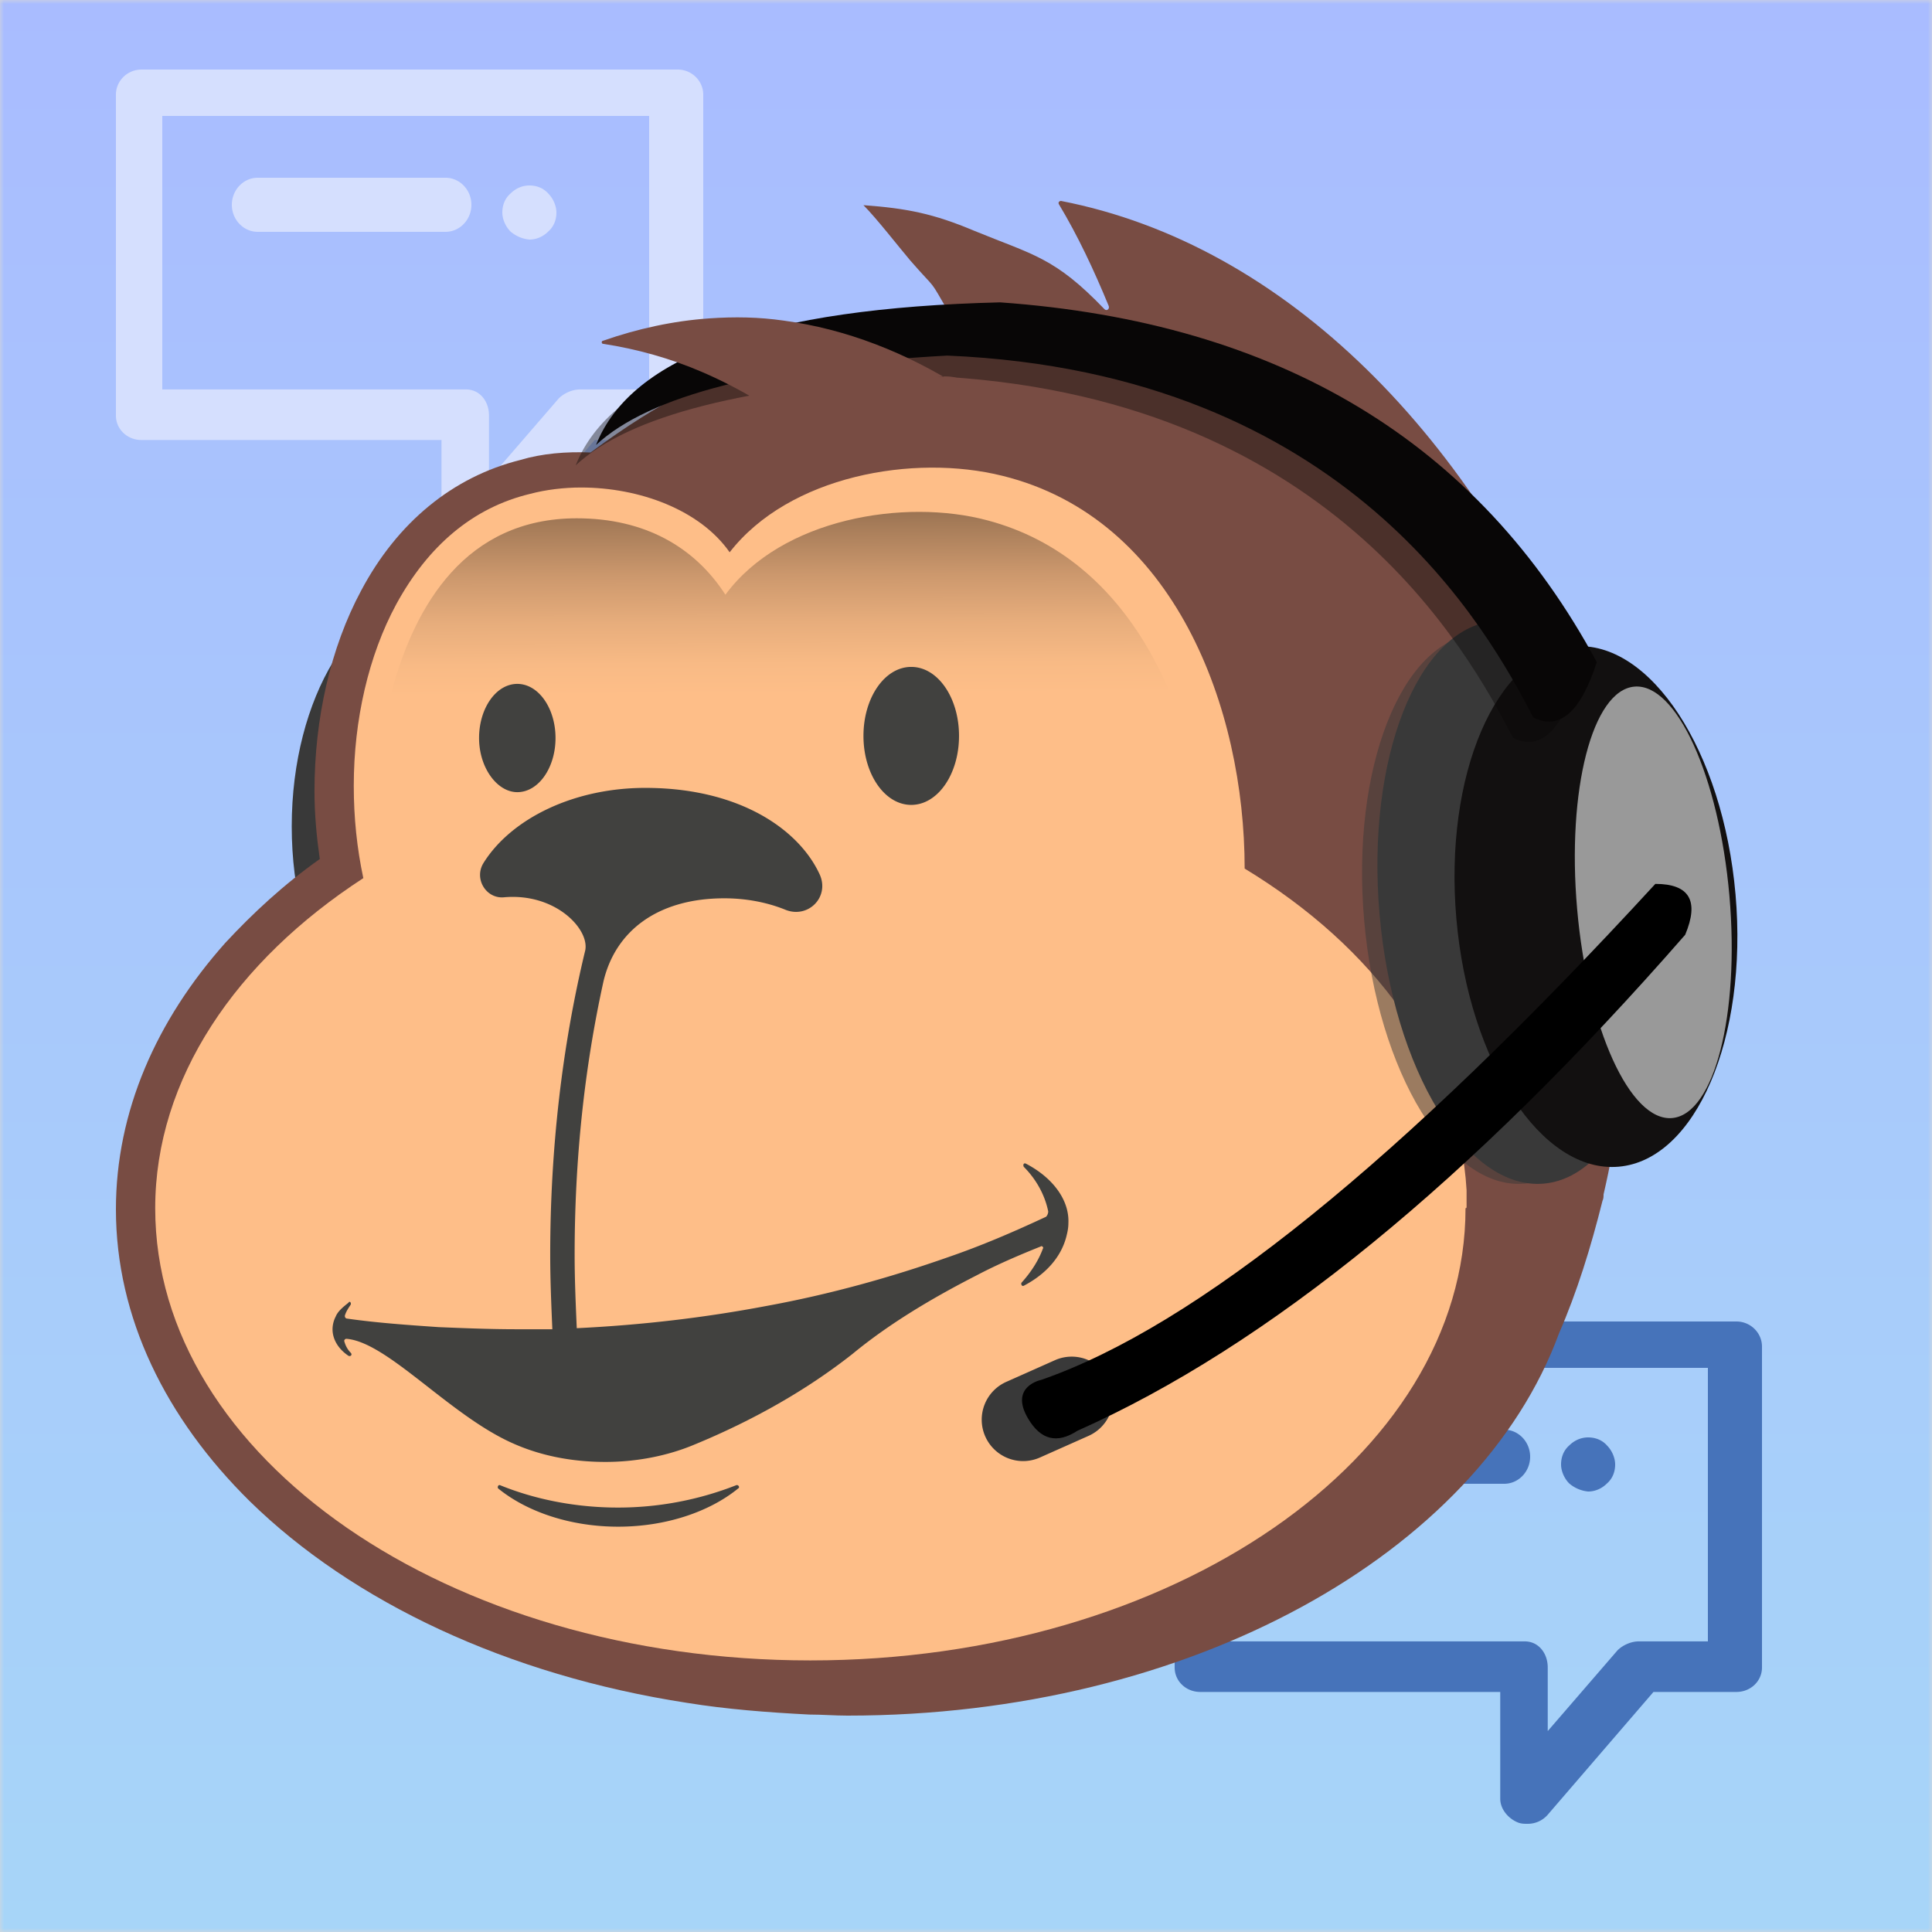 <svg xmlns="http://www.w3.org/2000/svg" xmlns:xlink="http://www.w3.org/1999/xlink" width="250" height="250" viewBox="0 0 250 250">
  <defs>
    <linearGradient id="b" x1="50%" x2="50%" y1="0%" y2="100%">
      <stop offset="0%" stop-color="#A9BCFF"/>
      <stop offset="100%" stop-color="#A7D5F8"/>
    </linearGradient>
    <linearGradient id="d" x1="49.13%" x2="49.805%" y1="0%" y2="53.474%">
      <stop offset="0%" stop-color="#8F6A4C"/>
      <stop offset="13.24%" stop-color="#A57B58"/>
      <stop offset="39.17%" stop-color="#CC986D"/>
      <stop offset="63.13%" stop-color="#E7AD7C"/>
      <stop offset="84.17%" stop-color="#F8BA85"/>
      <stop offset="100%" stop-color="#FEBE88"/>
    </linearGradient>
    <rect id="a" width="250" height="250" x="0" y="0"/>
  </defs>
  <g fill="none" fill-rule="evenodd">
    <mask id="c" fill="#fff">
      <use xlink:href="#a"/>
    </mask>
    <use fill="#D8D8D8" xlink:href="#a"/>
    <rect width="250" height="250" fill="url(#b)" mask="url(#c)"/>
    <path fill="#D5DFFE" d="M87.696 9H18.304C16.487 9 15 10.463 15 12.25v41.519c0 1.787 1.487 3.169 3.304 3.169H57.13V70.75c0 1.381 1.074 2.6 2.313 3.088.414.162.827.162 1.24.162.99 0 1.9-.406 2.56-1.138l13.714-15.924h10.739c1.817 0 3.304-1.382 3.304-3.17V12.25C91 10.463 89.513 9 87.696 9zM84 50.394h-8.953c-.994 0-2.072.494-2.735 1.152L63.276 62v-8.231c0-1.811-1.16-3.375-2.984-3.375H21V15h63v35.394zM30 26.5c0-1.925 1.508-3.5 3.351-3.5H57.65c1.842 0 3.35 1.575 3.35 3.5S59.492 30 57.649 30H33.35C31.508 30 30 28.425 30 26.5zm36.05 3.45c-.612-.613-1.05-1.575-1.05-2.45 0-.962.35-1.837 1.05-2.45.7-.7 1.575-1.05 2.45-1.05.963 0 1.838.35 2.45 1.05.612.613 1.05 1.575 1.05 2.45 0 .962-.35 1.837-1.05 2.45-.7.7-1.575 1.05-2.45 1.05a4.397 4.397 0 0 1-2.45-1.05z" mask="url(#c)"/>
    <path fill="#4673BA" d="M224.696 171h-69.392c-1.817 0-3.304 1.463-3.304 3.25v41.519c0 1.787 1.487 3.168 3.304 3.168h38.826v13.813c0 1.381 1.074 2.6 2.313 3.088.414.162.827.162 1.24.162.99 0 1.9-.406 2.56-1.137l13.714-15.925h10.739c1.817 0 3.304-1.382 3.304-3.17V174.25c0-1.787-1.487-3.25-3.304-3.25zM221 212.394h-8.953c-.994 0-2.072.494-2.735 1.152L200.276 224v-8.231c0-1.811-1.16-3.375-2.984-3.375H158V177h63v35.394zM167 188.5c0-1.925 1.508-3.5 3.351-3.5h24.298c1.843 0 3.351 1.575 3.351 3.5s-1.508 3.5-3.351 3.5H170.35c-1.843 0-3.351-1.575-3.351-3.5zm36.05 3.45c-.613-.612-1.05-1.575-1.05-2.45 0-.963.35-1.838 1.05-2.45.7-.7 1.575-1.05 2.45-1.05.963 0 1.838.35 2.45 1.05.613.612 1.05 1.575 1.05 2.45 0 .963-.35 1.838-1.05 2.45-.7.7-1.575 1.05-2.45 1.05a4.397 4.397 0 0 1-2.45-1.05z" mask="url(#c)"/>
    <g mask="url(#c)">
      <g transform="translate(15 26)">
        <ellipse cx="41.125" cy="80.938" fill="#393939" rx="18.375" ry="30.188"/>
        <path fill="#784C43" fill-rule="nonzero" d="M190.85 65.516h-.686C176.01 30.492 151.279 5.631 122.287 0c-.137 0-.412.137-.275.412 2.474 4.12 4.535 8.516 6.458 13.186.138.412-.274.687-.55.412-6.457-6.73-9.205-7.005-16.9-10.164C105.8 1.648 102.364.96 96.73.549c1.65 1.649 4.535 5.357 6.046 7.143 3.71 4.258 2.199 1.923 5.222 7.142.137.275-.825.275-1.1 0-4.946.137-26.93 1.648-22.67 5.357.274.137.136.549-.138.549-6.733 1.923-13.19 4.807-22.672 11.812-3.16-.137-6.32.138-9.068.962-8.794 2.197-15.939 8.103-20.61 16.894-3.985 7.417-6.046 16.62-6.046 25.96 0 3.02.275 5.905.687 8.79-4.672 3.296-8.656 7.005-12.229 10.85C5.222 106.035 0 117.848 0 130.484c0 14.01 6.458 27.058 17.313 37.771 13.328 13.048 33.388 22.526 56.609 26.097 5.084.824 10.442 1.236 15.801 1.51 1.649 0 3.298.138 4.947.138 44.38 0 81.616-21.015 92.059-49.446 2.335-5.357 4.122-11.126 5.633-17.17.137-.274.137-.549.137-.823.825-3.572 1.512-7.143 1.924-10.988 8.382-2.335 14.702-13.049 14.702-25.822 0-14.422-8.107-26.235-18.274-26.235z"/>
        <path fill="#FEBE88" fill-rule="nonzero" d="M174.775 130.209v-2.198c-.962-16.62-11.954-31.453-28.717-41.617 0-20.74-9.069-45.326-31.328-50.82-11.542-2.884-27.617 0-35.312 9.89-3.847-5.495-11.68-8.38-19.236-8.38-2.199 0-4.534.275-6.595.825-7.42 1.785-13.191 6.73-17.313 14.284-3.572 6.593-5.496 14.972-5.496 23.487 0 4.121.412 8.104 1.237 11.95-16.489 10.713-26.931 25.96-26.931 42.716 0 32.278 37.923 58.512 84.777 58.512 46.853 0 84.776-26.234 84.776-58.512.138 0 .138-.137.138-.137z"/>
        <path fill="url(#d)" fill-rule="nonzero" d="M141.386 84.334c-1.786-18.818-10.03-38.047-28.58-42.991-10.717-2.885-26.655-.275-33.938 9.614-3.984-6.18-10.442-9.889-19.236-9.889-28.717 0-26.38 44.914-26.38 44.914S48.64 70.324 89.173 70.324c20.335.137 38.06 5.082 52.212 14.01z"/>
        <ellipse cx="189.477" cy="91.338" fill="#FEBE88" fill-rule="nonzero" rx="14.702" ry="21.289"/>
        <path fill="#41413F" fill-rule="nonzero" d="M188.377 88.591c-.687 0-1.374.275-1.923.687-.138.138-.138.275 0 .412 1.374 1.1 2.336 3.16 2.336 5.494 0 2.335-.962 4.396-2.336 5.494-.138.138-.138.275 0 .412.55.412 1.236.687 1.923.687 2.474 0 4.535-2.884 4.535-6.593 0-3.708-2.061-6.593-4.535-6.593zm.55-11.4c-2.885 0-5.496 1.511-7.42 4.12-.137.138.138.55.275.413 1.512-.824 3.16-1.374 4.947-1.374 6.32 0 11.541 6.456 12.778 14.972 0 .274.412.274.412 0 0-.687.138-1.237.138-1.923 0-8.928-4.947-16.208-11.13-16.208zm-71.174 47.386c-.275-.137-.412.138-.275.412 1.65 1.649 2.748 3.709 3.16 5.77 0 .274-.137.549-.274.686-4.122 1.923-8.244 3.708-12.641 5.22-7.42 2.609-15.252 4.807-23.496 6.317-7.97 1.511-16.076 2.473-24.595 2.885-.137-3.16-.275-6.318-.275-9.477 0-12.225 1.237-24.037 3.71-35.3 1.512-6.592 7.008-10.85 15.664-10.85 2.885 0 5.633.55 7.97 1.51 2.885 1.1 5.633-1.648 4.396-4.532-2.61-5.769-10.168-11.125-22.121-11.263-9.619-.137-17.863 3.983-21.435 9.752-1.237 2.06.412 4.67 2.748 4.395 6.595-.55 10.992 4.12 10.442 6.868-3.022 12.499-4.534 25.822-4.534 39.42 0 3.159.138 6.455.275 9.614H51.8c-3.297 0-6.732-.137-10.03-.274-3.985-.275-7.97-.55-11.816-1.1-.275 0-.413-.274-.275-.549.137-.412.412-.824.687-1.236.137-.275-.138-.55-.275-.275-.687.55-1.374 1.1-1.649 1.786a3.656 3.656 0 0 0-.412 1.648c0 1.374.824 2.61 2.06 3.434.276.137.55-.137.276-.412-.412-.412-.687-.962-.825-1.51 0-.138.138-.276.275-.276 5.359.412 13.465 10.027 21.71 13.598 3.435 1.511 7.42 2.335 11.816 2.335 4.122 0 8.107-.824 11.404-2.198 7.695-3.159 14.702-7.142 20.61-11.812 4.672-3.846 10.168-7.142 16.077-10.164 2.61-1.373 5.496-2.61 8.244-3.708.137-.138.412.137.274.275-.55 1.51-1.511 3.021-2.748 4.395-.137.137 0 .55.275.412 2.886-1.511 4.81-3.709 5.496-6.318.138-.55.275-1.1.275-1.786.137-3.022-2.06-5.906-5.496-7.692zm-14.84-46.424c3.436 0 6.184-3.983 6.184-8.928s-2.748-8.928-6.183-8.928c-3.435 0-6.183 3.983-6.183 8.928s2.748 8.928 6.183 8.928zm-50.975-1.648c2.748 0 4.946-3.16 4.946-7.005 0-3.846-2.198-7.005-4.946-7.005-2.748 0-4.947 3.159-4.947 7.005 0 3.845 2.336 7.005 4.947 7.005zm28.304 89.69a41.87 41.87 0 0 1-15.251 2.884c-5.634 0-10.855-1.099-15.252-2.884-.274-.138-.412.275-.274.412 3.71 3.022 9.343 4.945 15.526 4.945s11.816-1.923 15.526-4.945c.275-.137 0-.55-.275-.412z"/>
        <ellipse cx="179.178" cy="91.585" fill="#393939" opacity=".5" rx="17.721" ry="35.711" transform="rotate(-5 179.178 91.585)"/>
        <ellipse cx="181.578" cy="90.764" fill="#393939" rx="18.13" ry="36.535" transform="rotate(-5 181.578 90.764)"/>
        <ellipse cx="191.515" cy="91.311" fill="#121010" rx="18.13" ry="33.788" transform="rotate(-5 191.515 91.31)"/>
        <ellipse cx="198.932" cy="90.762" fill="#999" rx="9.889" ry="28.02" transform="rotate(-5 198.932 90.761)"/>
        <path fill="#080606" fill-opacity=".4" d="M180.786 69.468c-5.749-11.02-23.819-44.627-75.838-46.831-23.363 1.285-38.512 5.142-45.448 11.57 4.563-11.57 21.994-17.722 52.293-18.457 36.14 2.571 61.875 18.09 77.207 46.556-2.09 6.478-4.828 8.865-8.214 7.162z"/>
        <path fill="#080606" d="M183.411 66.843c-5.749-11.02-23.819-44.627-75.838-46.831-23.363 1.285-38.512 5.142-45.448 11.57 4.563-11.57 21.994-17.722 52.293-18.457 36.14 2.571 61.875 18.09 77.207 46.556-2.09 6.478-4.828 8.865-8.214 7.162z"/>
        <path fill="#784C43" fill-rule="nonzero" d="M109.99 23.753c.156.265-.226.704-.52.45-7.205-4.59-14.99-7.626-23.052-8.715-3.2-.465-6.37-.518-9.658-.288-4.659.325-9.27 1.336-13.705 2.886-.274.019-.245.43.03.41 4.314.663 8.667 1.873 12.784 3.65 4.968 2.131 9.573 4.976 14.079 8.378.284.118.175.539-.099.558-6.58 2.388 16.762-12.325 20.14-7.329z"/>
        <path fill="#393939" d="M115.279 152.783l6.273-2.793a5.357 5.357 0 0 1 4.358 9.787l-6.274 2.793a5.357 5.357 0 1 1-4.357-9.787z"/>
        <path fill="#000" d="M199.2 88.375c-32.935 35.842-59.43 57.238-79.486 64.187 0 0-4.14.822-1.688 4.987 1.635 2.777 3.762 3.309 6.38 1.596 24.655-10.972 50.874-32.368 78.657-64.187 1.84-4.389.552-6.583-3.864-6.583z"/>
      </g>
    </g>
  </g>
</svg>
